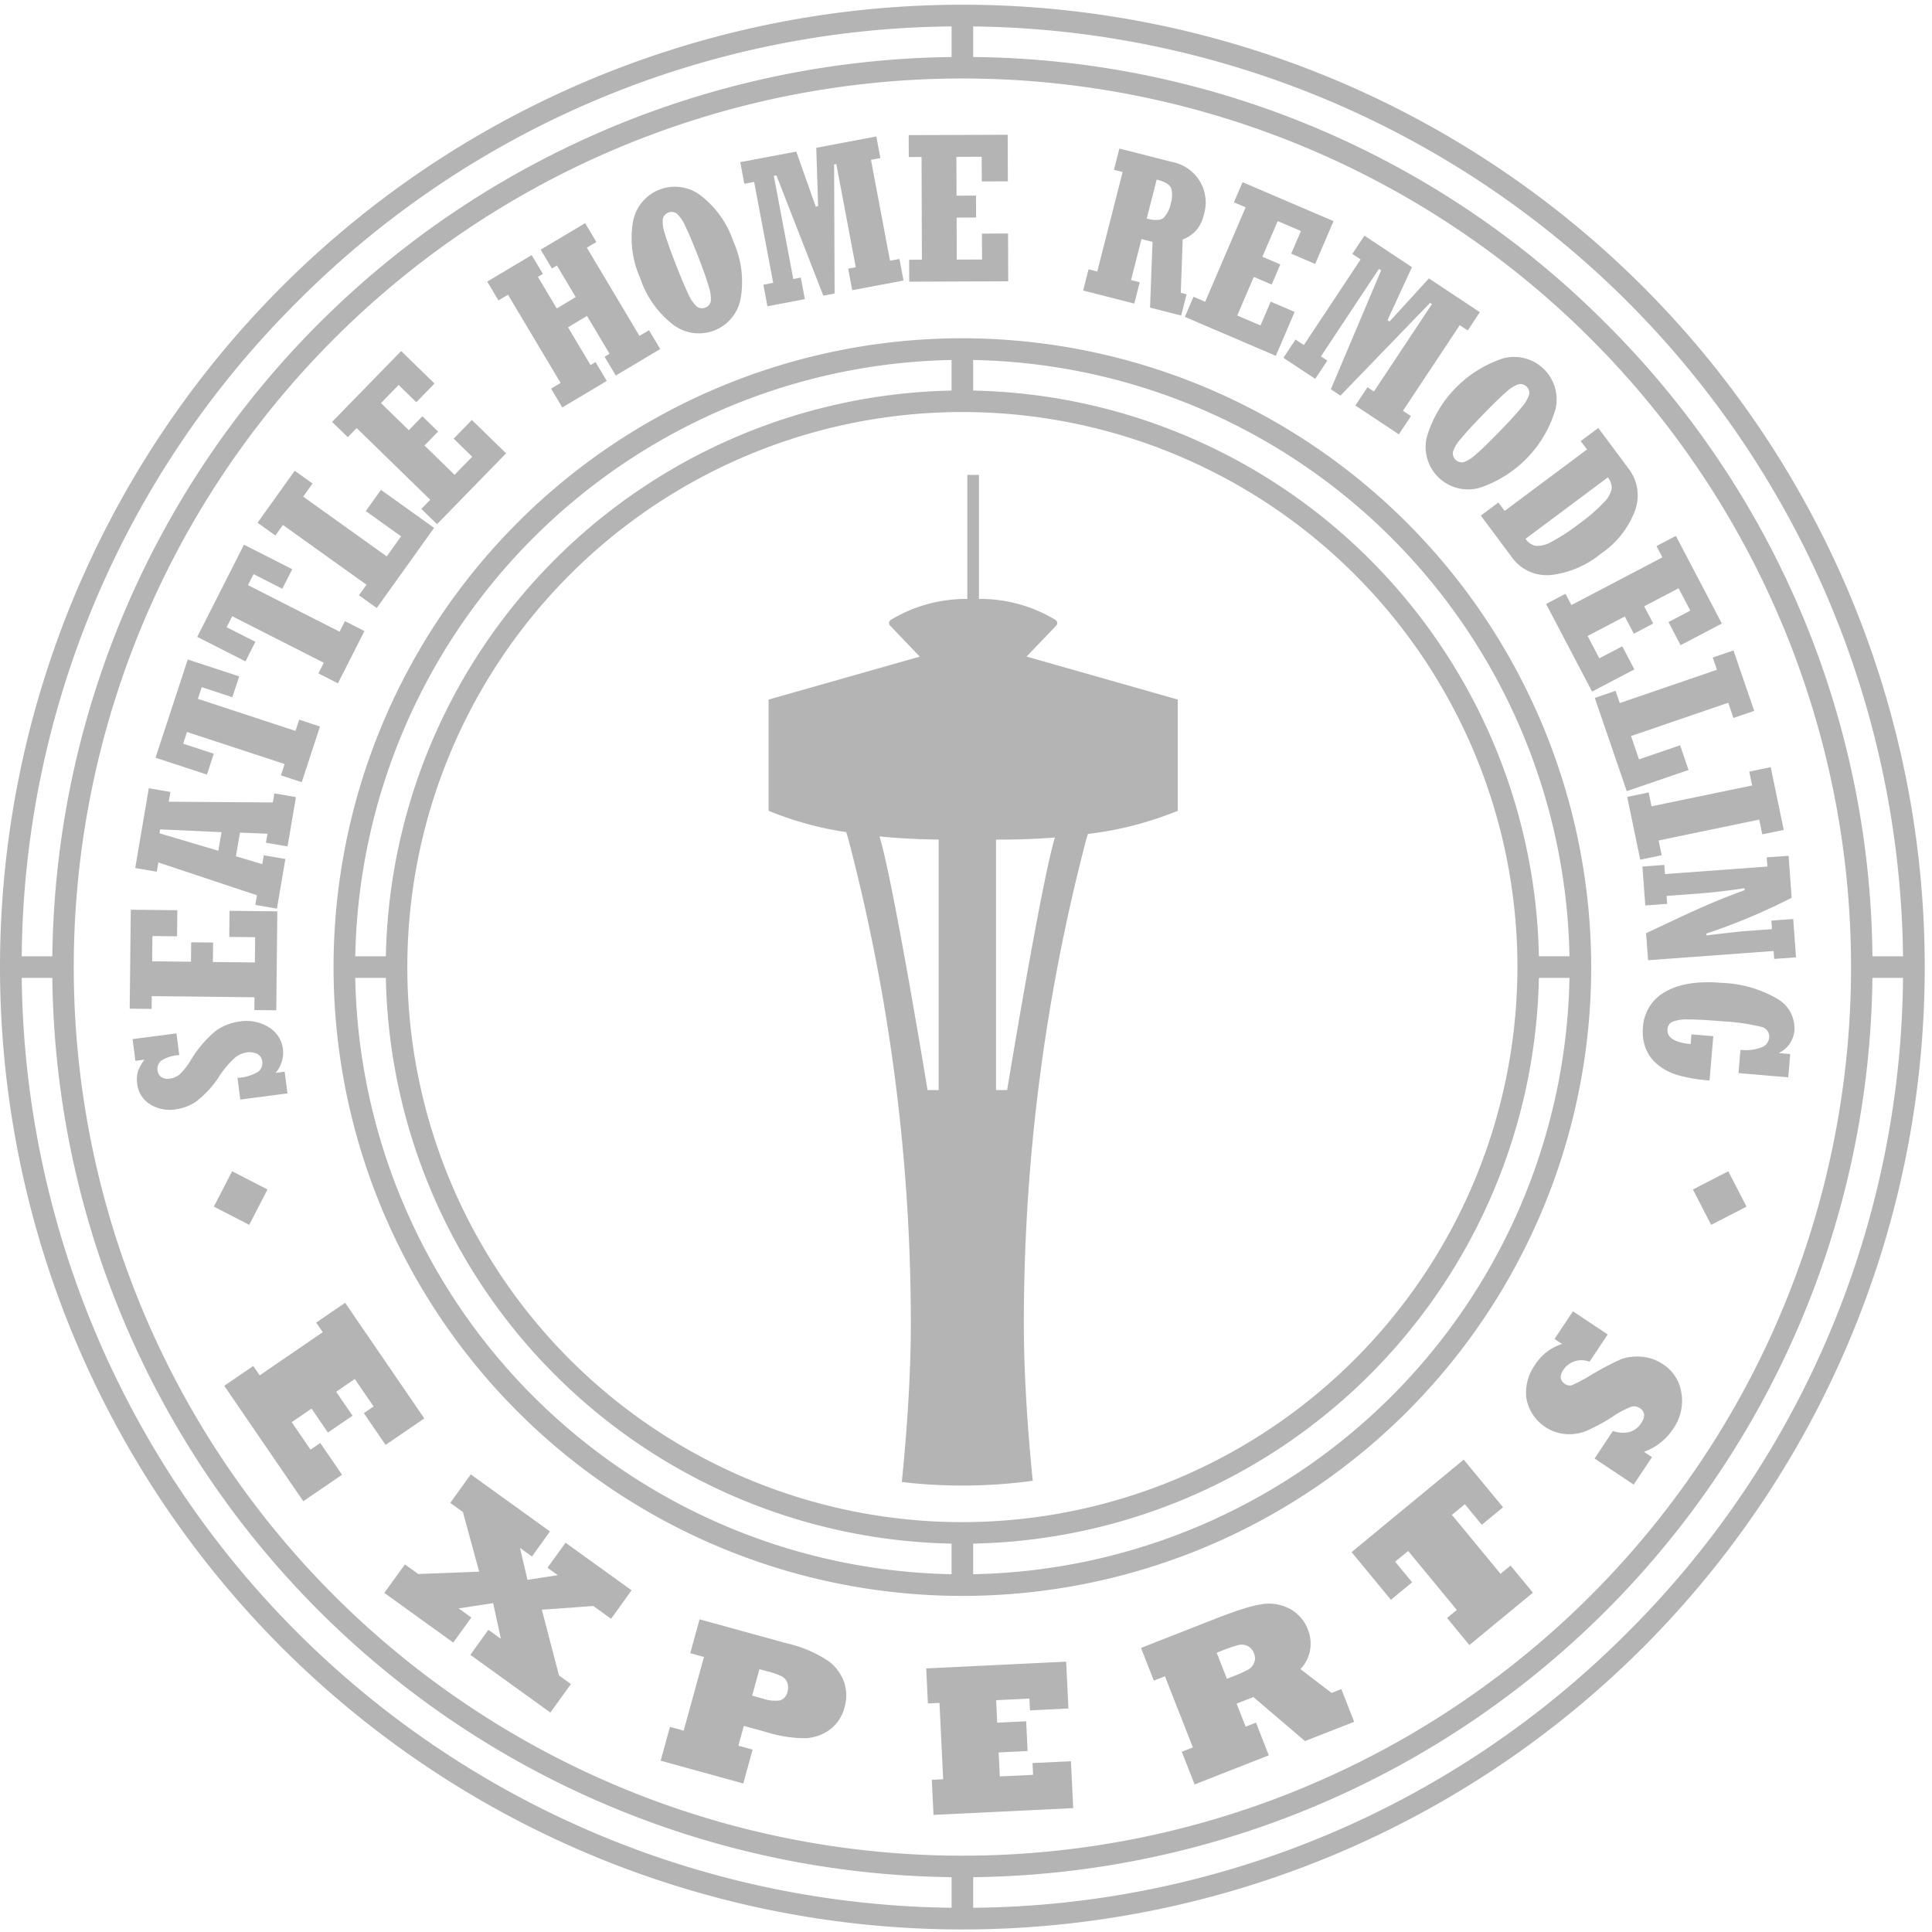 <svg xmlns="http://www.w3.org/2000/svg" xmlns:xlink="http://www.w3.org/1999/xlink" width="242" height="242" viewBox="0 0 242 242">
  <defs>
    <clipPath id="clip-path">
      <rect id="Rectangle_27079" data-name="Rectangle 27079" width="242" height="242" fill="#b4b4b5"/>
    </clipPath>
  </defs>
  <g id="Group_25192" data-name="Group 25192" transform="translate(0 0.425)">
    <path id="Path_22954" data-name="Path 22954" d="M82.527,378.519l4.849-3.319-9.914-14.482L73.834,363.2l.821,1.2-7.9,5.409-.806-1.177-3.629,2.484,9.9,14.461,4.849-3.32-2.723-3.977-1.221.835-2.357-3.443,2.484-1.7,2.052,3,3.084-2.111-2.051-3,2.332-1.6,2.357,3.443-1.221.836Z" transform="translate(-34.229 -197.957)" fill="#b4b4b5"/>
    <path id="Path_22955" data-name="Path 22955" d="M127.237,420.1l1.286.927-3.793.586-.931-3.992,1.489,1.073,2.262-3.139-9.921-7.15-2.571,3.568,1.586,1.143,2.037,7.474-7.634.293-1.671-1.2L106.8,423.25l8.635,6.224,2.262-3.139-1.586-1.142,4.32-.664L121.4,429l-1.564-1.127-2.262,3.139,10.027,7.227,2.571-3.568-1.489-1.073-2.151-8.241,6.442-.468,2.228,1.606,2.571-3.568-8.27-5.96Z" transform="translate(-58.661 -224.151)" fill="#b4b4b5"/>
    <g id="Group_25154" data-name="Group 25154" transform="translate(0 -0.425)">
      <g id="Group_25153" data-name="Group 25153" clip-path="url(#clip-path)">
        <path id="Path_22956" data-name="Path 22956" d="M204.6,453.9a15.733,15.733,0,0,0-5.275-2.233l-10.86-2.99-1.168,4.239,1.719.474-2.542,9.23-1.719-.473-1.167,4.24,10.351,2.851,1.168-4.24-1.782-.491.683-2.483,2.763.76a16.321,16.321,0,0,0,4.989.785,5.64,5.64,0,0,0,3.057-1.1,5.067,5.067,0,0,0,1.823-2.84,5.262,5.262,0,0,0-.047-3.013A5.64,5.64,0,0,0,204.6,453.9m-5.12,3.822a1.377,1.377,0,0,1-.966,1.117,4.825,4.825,0,0,1-2.128-.23l-1.337-.368.915-3.323,1.069.295a9.3,9.3,0,0,1,1.7.591,1.454,1.454,0,0,1,.706.77,1.755,1.755,0,0,1,.04,1.148" transform="translate(-100.837 -245.842)" fill="#b4b4b5"/>
        <path id="Path_22957" data-name="Path 22957" d="M270.694,473.132l.072,1.477-4.169.2-.145-3.008,3.627-.176L269.9,467.9l-3.627.175-.137-2.822,4.168-.2.072,1.477,4.815-.233-.284-5.869-17.53.848.213,4.393,1.451-.071.462,9.563-1.424.069.212,4.393,17.5-.847-.284-5.87Z" transform="translate(-141.362 -252.294)" fill="#b4b4b5"/>
        <path id="Path_22958" data-name="Path 22958" d="M340.945,455.51l-3.9-2.982a4.439,4.439,0,0,0,1.189-2.283,4.72,4.72,0,0,0-.258-2.679,4.875,4.875,0,0,0-2.338-2.629,5.568,5.568,0,0,0-3.565-.515,14.825,14.825,0,0,0-1.485.335q-.795.219-1.88.6t-2.34.87l-9.292,3.65,1.608,4.093,1.389-.545,3.5,8.911-1.389.545,1.608,4.093,9.292-3.65-1.608-4.093-1.29.507-1.135-2.888,2.1-.825,6.466,5.519,6.158-2.419-1.607-4.093Zm-9.7-3.781a1.7,1.7,0,0,1-.741.859,15.435,15.435,0,0,1-1.932.859l-.737.289-1.28-3.257.6-.236a17.352,17.352,0,0,1,2.1-.725,1.724,1.724,0,0,1,1.164.11,1.565,1.565,0,0,1,.8.908,1.518,1.518,0,0,1,.029,1.194" transform="translate(-174.155 -243.457)" fill="#b4b4b5"/>
        <path id="Path_22959" data-name="Path 22959" d="M394.243,418.6l-6.094-7.385,1.62-1.336,2.127,2.577,2.658-2.193-4.924-5.969-14.046,11.59,4.925,5.969,2.659-2.193-2.127-2.577,1.63-1.345,6.094,7.385-1.222,1.009,2.8,3.391,7.955-6.564-2.8-3.392Z" transform="translate(-206.287 -221.465)" fill="#b4b4b5"/>
        <path id="Path_22960" data-name="Path 22960" d="M437.162,375.073a1.265,1.265,0,0,1,1.143.142q.989.659.169,1.89-1.135,1.7-3.545.987l-2.291,3.44,4.9,3.265,2.292-3.44-1-.666a7.267,7.267,0,0,0,3.636-2.862,6.053,6.053,0,0,0,1.049-4.506,5.135,5.135,0,0,0-2.3-3.6,5.62,5.62,0,0,0-2.733-.947,6.2,6.2,0,0,0-1.382.039,4.831,4.831,0,0,0-1.232.314,36.533,36.533,0,0,0-3.643,1.921,20.155,20.155,0,0,1-2.392,1.279.958.958,0,0,1-.9-.143q-.956-.636-.209-1.758a2.739,2.739,0,0,1,3.281-1.02l2.277-3.418-4.353-2.9-2.306,3.462.945.629a6.252,6.252,0,0,0-3.412,2.646,5.968,5.968,0,0,0-1.057,4.183,5.466,5.466,0,0,0,4.961,4.463,5.7,5.7,0,0,0,2.486-.375,21.8,21.8,0,0,0,3.292-1.774,12.182,12.182,0,0,1,2.329-1.258" transform="translate(-232.904 -198.838)" fill="#b4b4b5"/>
        <path id="Path_22961" data-name="Path 22961" d="M205.784,35.307A120.545,120.545,0,1,0,35.308,205.784,120.545,120.545,0,1,0,205.784,35.307m32.586,83.886h-3.832a113.236,113.236,0,0,0-33.375-79.264h0A113.234,113.234,0,0,0,121.9,6.553V2.721A117.81,117.81,0,0,1,238.37,119.193M120.546,231.85a111.3,111.3,0,0,1-78.7-190.008,111.3,111.3,0,0,1,157.408,0h0a111.3,111.3,0,0,1-78.7,190.008M37.22,37.219a117.045,117.045,0,0,1,81.974-34.5V6.553A113.98,113.98,0,0,0,6.554,119.193H2.721a117.041,117.041,0,0,1,34.5-81.974M2.721,121.9H6.554a113.979,113.979,0,0,0,112.64,112.64v3.832A117.811,117.811,0,0,1,2.721,121.9m201.151,81.974a117.04,117.04,0,0,1-81.974,34.5v-3.832A113.978,113.978,0,0,0,234.538,121.9h3.832a117.041,117.041,0,0,1-34.5,81.974" transform="translate(0 0.591)" fill="#b4b4b5"/>
        <path id="Path_22962" data-name="Path 22962" d="M171.454,92.687a78.766,78.766,0,1,0,78.767,78.766,78.856,78.856,0,0,0-78.767-78.766M247.5,170.1h-3.832a72.311,72.311,0,0,0-70.86-70.86V95.409A76.147,76.147,0,0,1,247.5,170.1m-76.045,70.878a69.525,69.525,0,1,1,69.525-69.525,69.6,69.6,0,0,1-69.525,69.525M170.1,95.409v3.832a72.312,72.312,0,0,0-70.86,70.86H95.409A76.148,76.148,0,0,1,170.1,95.409m-74.693,77.4h3.832a72.312,72.312,0,0,0,70.86,70.86V247.5a76.148,76.148,0,0,1-74.693-74.693m77.4,74.693v-3.832a72.311,72.311,0,0,0,70.86-70.86H247.5A76.147,76.147,0,0,1,172.806,247.5" transform="translate(-50.908 -50.317)" fill="#b4b4b5"/>
        <rect id="Rectangle_27077" data-name="Rectangle 27077" width="4.985" height="4.985" transform="matrix(0.458, -0.889, 0.889, 0.458, 26.789, 151.141)" fill="#b4b4b5"/>
        <rect id="Rectangle_27078" data-name="Rectangle 27078" width="4.985" height="4.985" transform="translate(212.052 148.992) rotate(-27.253)" fill="#b4b4b5"/>
        <path id="Path_22963" data-name="Path 22963" d="M49.731,286.968a2.984,2.984,0,0,1,1.372-.6,2.178,2.178,0,0,1,1.373.187,1.2,1.2,0,0,1,.611.944,1.378,1.378,0,0,1-.467,1.245,5.336,5.336,0,0,1-2.638.8l.356,2.721,5.911-.773-.356-2.722-1.139.149a3.854,3.854,0,0,0,.924-2.966A3.7,3.7,0,0,0,53.9,283.2a5.308,5.308,0,0,0-3.659-.712,6.507,6.507,0,0,0-2.988,1.176,14.591,14.591,0,0,0-3.17,3.745,8.575,8.575,0,0,1-1.325,1.687,2.366,2.366,0,0,1-1.277.55,1.449,1.449,0,0,1-1.027-.194,1.106,1.106,0,0,1-.48-.819,1.323,1.323,0,0,1,.444-1.229,4.59,4.59,0,0,1,2.276-.71l-.356-2.721-5.494.719.356,2.722,1.139-.15a5.076,5.076,0,0,0-.855,1.58,3.793,3.793,0,0,0-.061,1.45A3.45,3.45,0,0,0,39,292.835a4.641,4.641,0,0,0,3.272.653,6.108,6.108,0,0,0,2.49-.944,12.493,12.493,0,0,0,2.969-3.241,11.6,11.6,0,0,1,2-2.335" transform="translate(-20.237 -154.534)" fill="#b4b4b5"/>
        <path id="Path_22964" data-name="Path 22964" d="M38.806,262.31l12.867.141-.017,1.6,2.745.03.135-12.394-5.986-.065-.036,3.268,3.243.035-.035,3.166-5.259-.058.027-2.438-2.744-.031L43.717,258l-4.864-.053.035-3.166,3.089.034.036-3.268-5.834-.064-.136,12.394,2.745.03Z" transform="translate(-19.797 -137.534)" fill="#b4b4b5"/>
        <path id="Path_22965" data-name="Path 22965" d="M40.47,227.027l12.352,4.114-.206,1.208,2.706.462,1.059-6.217-2.705-.461-.19,1.113-3.3-.993.505-2.964,3.446.139-.192,1.132,2.705.461,1.053-6.179L55,218.38l-.193,1.133-13.038-.092.21-1.226-2.706-.461-1.7,9.992,2.705.461Zm.227-4.142,7.684.348-.4,2.331-7.371-2.189Z" transform="translate(-20.634 -118.998)" fill="#b4b4b5"/>
        <path id="Path_22966" data-name="Path 22966" d="M50.516,193.755,46.683,192.5l.481-1.468,12.225,4.014-.466,1.419,2.607.856,2.291-6.974-2.608-.856-.462,1.407-12.225-4.014.482-1.467,3.833,1.258.856-2.608-6.441-2.114-4.038,12.3,6.44,2.115Z" transform="translate(-23.738 -99.344)" fill="#b4b4b5"/>
        <path id="Path_22967" data-name="Path 22967" d="M62.082,162.219l-3.6-1.827.7-1.377,11.472,5.828-.677,1.332,2.447,1.243,3.324-6.544-2.447-1.243-.671,1.32-11.472-5.828.7-1.377,3.6,1.827,1.243-2.447-6.044-3.07L54.8,161.6l6.043,3.07Z" transform="translate(-30.096 -81.827)" fill="#b4b4b5"/>
        <path id="Path_22968" data-name="Path 22968" d="M74.747,136.295l10.465,7.487-.943,1.319,2.232,1.6,7.183-10.039L87.028,131.9l-1.9,2.658,4.423,3.164-1.8,2.512-10.465-7.487,1.173-1.641-2.232-1.6-4.657,6.51,2.232,1.6Z" transform="translate(-39.31 -70.54)" fill="#b4b4b5"/>
        <path id="Path_22969" data-name="Path 22969" d="M95.36,105.885l9.214,8.981-1.113,1.143,1.965,1.916,8.652-8.877-4.288-4.178-2.281,2.34,2.322,2.263-2.21,2.267-3.766-3.671,1.7-1.746-1.965-1.916-1.7,1.746-3.483-3.395,2.21-2.267,2.212,2.156,2.281-2.341-4.178-4.071-8.651,8.877,1.965,1.916Z" transform="translate(-50.685 -52.266)" fill="#b4b4b5"/>
        <path id="Path_22970" data-name="Path 22970" d="M137.99,69.665l6.593,11.05-1.194.713,1.406,2.357,5.569-3.323-1.406-2.357-.625.373-2.826-4.736,2.379-1.419,2.826,4.736-.625.373,1.406,2.357,5.569-3.323-1.407-2.357-1.195.713-6.593-11.05,1.195-.713L147.655,60.7l-5.569,3.323,1.406,2.357.625-.373,2.361,3.958L144.1,71.385l-2.361-3.957.625-.373L140.957,64.7l-5.569,3.323,1.407,2.357Z" transform="translate(-74.361 -32.749)" fill="#b4b4b5"/>
        <path id="Path_22971" data-name="Path 22971" d="M180.67,67.82a5.315,5.315,0,0,0,8.486-3.3,12.272,12.272,0,0,0-.9-7.053,12.238,12.238,0,0,0-4.1-5.8,5.329,5.329,0,0,0-8.5,3.311,12.314,12.314,0,0,0,.91,7.035,12.272,12.272,0,0,0,4.1,5.809m-1.263-13.246a1.131,1.131,0,0,1,1.723-.67,4.517,4.517,0,0,1,1.061,1.534q.6,1.2,1.6,3.771t1.366,3.863a4.522,4.522,0,0,1,.255,1.848,1.132,1.132,0,0,1-1.723.67,4.381,4.381,0,0,1-1.061-1.534q-.6-1.2-1.6-3.773t-1.372-3.861a4.385,4.385,0,0,1-.255-1.848" transform="translate(-96.375 -27.171)" fill="#b4b4b5"/>
        <path id="Path_22972" data-name="Path 22972" d="M207.445,42.315l2.387,12.644-1.23.232.509,2.7L213.8,57l-.509-2.7-.941.178-2.439-12.92.326-.062,5.872,15.065,1.416-.267-.064-16.162.277-.052,2.439,12.92-.953.18.509,2.7,6.422-1.213-.509-2.7-1.179.222-2.387-12.644,1.18-.223-.509-2.7-7.524,1.42.234,7.309-.3.057-2.439-6.892-7.016,1.325.508,2.7Z" transform="translate(-112.983 -19.529)" fill="#b4b4b5"/>
        <path id="Path_22973" data-name="Path 22973" d="M254.128,38.92l.047,12.867-1.6.006.011,2.744,12.4-.046-.022-5.986-3.268.012.012,3.243-3.166.012-.019-5.259,2.438-.009-.009-2.745-2.439.009-.018-4.864,3.166-.012.011,3.089,3.268-.012-.021-5.834-12.4.046.01,2.745Z" transform="translate(-138.697 -19.256)" fill="#b4b4b5"/>
        <path id="Path_22974" data-name="Path 22974" d="M308.079,56.719l-1.089-.278L308.3,51.3l1.385.353-.313,8.233,3.9.995.679-2.66-.73-.186.243-6.683a4.468,4.468,0,0,0,1.731-1.186,4.8,4.8,0,0,0,.924-1.945,5.16,5.16,0,0,0-3.988-6.576l-6.6-1.684-.678,2.659,1.088.278-3.18,12.468-1.089-.277-.678,2.659,6.407,1.634Zm2.123-12.87q1.6.407,1.829,1.118a3.374,3.374,0,0,1-.057,1.85,3.562,3.562,0,0,1-.906,1.824q-.566.489-2.112.094Z" transform="translate(-165.319 -21.355)" fill="#b4b4b5"/>
        <path id="Path_22975" data-name="Path 22975" d="M331.8,64.292l-1.467-.628-1.08,2.523,11.394,4.879,2.356-5.5-3-1.286-1.277,2.98-2.91-1.246,2.07-4.835,2.242.96,1.08-2.523-2.241-.96,1.915-4.471,2.91,1.246-1.216,2.84,3,1.286,2.3-5.363-11.395-4.879L335.4,51.835l1.467.628Z" transform="translate(-180.839 -26.494)" fill="#b4b4b5"/>
        <path id="Path_22976" data-name="Path 22976" d="M359.207,77.882l-1.043-.691-1.517,2.288,3.979,2.638,1.517-2.287-.8-.529,7.266-10.959.277.184-6.3,14.891,1.2.8,11.23-11.624.234.156L367.984,83.7l-.809-.536-1.517,2.288,5.447,3.612,1.517-2.288-1-.663,7.111-10.724,1,.663,1.517-2.288-6.38-4.231-4.932,5.4-.255-.169,3.06-6.64-5.951-3.946-1.517,2.287,1.042.691Z" transform="translate(-195.887 -34.659)" fill="#b4b4b5"/>
        <path id="Path_22977" data-name="Path 22977" d="M396.324,107.961a5.315,5.315,0,0,0,6.538,6.338,14.72,14.72,0,0,0,9.6-9.9,5.33,5.33,0,0,0-6.552-6.342,14.762,14.762,0,0,0-9.587,9.908m7-2.811q1.921-1.982,2.937-2.856a4.382,4.382,0,0,1,1.574-1,1.132,1.132,0,0,1,1.328,1.287,4.543,4.543,0,0,1-.953,1.6q-.837,1.047-2.759,3.029t-2.942,2.852a4.514,4.514,0,0,1-1.574,1,1.132,1.132,0,0,1-1.328-1.287,4.387,4.387,0,0,1,.953-1.6q.842-1.043,2.764-3.025" transform="translate(-217.613 -53.173)" fill="#b4b4b5"/>
        <path id="Path_22978" data-name="Path 22978" d="M414.491,128.011l-.786-1.054-2.2,1.641,3.8,5.1a5.386,5.386,0,0,0,4.9,2.346A11.961,11.961,0,0,0,426.5,133.4a11.327,11.327,0,0,0,4.323-5.446,5.5,5.5,0,0,0-.808-5.235l-3.8-5.1-2.2,1.641.786,1.054Zm12.924-4.2a2.131,2.131,0,0,1,.488,1.348,3.225,3.225,0,0,1-.946,1.733,20.619,20.619,0,0,1-3.141,2.726,24.454,24.454,0,0,1-3.487,2.275,3.43,3.43,0,0,1-1.973.492,2.075,2.075,0,0,1-1.254-.88Z" transform="translate(-226.017 -64.013)" fill="#b4b4b5"/>
        <path id="Path_22979" data-name="Path 22979" d="M432.814,156.271l-.741-1.413-2.43,1.275L435.4,167.11l5.3-2.78-1.517-2.894-2.872,1.506-1.47-2.8,4.658-2.442,1.132,2.159,2.431-1.275-1.132-2.159,4.307-2.259,1.47,2.8-2.736,1.435,1.517,2.894,5.167-2.709L445.9,147.607l-2.43,1.274.741,1.413Z" transform="translate(-235.979 -80.482)" fill="#b4b4b5"/>
        <path id="Path_22980" data-name="Path 22980" d="M458.48,181.857l-12.174,4.17-.526-1.533-2.6.889,4,11.678,7.741-2.651-1.058-3.092-5.145,1.762-1-2.922,12.173-4.17.654,1.908,2.6-.889-2.594-7.572-2.6.889Z" transform="translate(-243.417 -97.963)" fill="#b4b4b5"/>
        <path id="Path_22981" data-name="Path 22981" d="M467.826,214.163l-12.6,2.613-.36-1.738-2.687.558,1.63,7.862,2.688-.557-.383-1.85,12.6-2.613.383,1.85,2.687-.557-1.63-7.862-2.687.558Z" transform="translate(-248.357 -115.777)" fill="#b4b4b5"/>
        <path id="Path_22982" data-name="Path 22982" d="M472.064,237.85l-12.833.943-.083-1.146-2.737.2.358,4.876,2.737-.2-.073-.993,3.577-.263q3.03-.222,6.182-.7l.018.242q-2.307.835-4.379,1.724t-4.4,1.993l-3.564,1.67.249,3.386,15.723-1.155.073.993,2.737-.2-.352-4.8-2.737.2.078,1.069-3.577.263q-.6.044-4.621.519l-.017-.229a76.337,76.337,0,0,0,10.679-4.484l-.386-5.258-2.737.2Z" transform="translate(-250.681 -129.307)" fill="#b4b4b5"/>
        <path id="Path_22983" data-name="Path 22983" d="M473.314,273.7a14.815,14.815,0,0,0-6.911-1.969q-4.49-.381-7.056,1.105a5.369,5.369,0,0,0-2.815,4.425,5.952,5.952,0,0,0,.311,2.6,4.942,4.942,0,0,0,1.46,2.051,7.1,7.1,0,0,0,2.531,1.355,19.385,19.385,0,0,0,4.035.688l.47-5.546-2.736-.232-.1,1.221q-3.036-.3-2.9-1.848a1.1,1.1,0,0,1,.591-.936,4.713,4.713,0,0,1,1.969-.3q1.43-.014,4.359.235a26.031,26.031,0,0,1,4.8.682,1.248,1.248,0,0,1,1.02,1.349,1.471,1.471,0,0,1-.969,1.231,5.638,5.638,0,0,1-2.633.308l-.247,2.913,6.233.528.247-2.913-1.361-.115,0-.051a3.461,3.461,0,0,0,1.882-2.71,4.255,4.255,0,0,0-2.173-4.066" transform="translate(-250.733 -148.616)" fill="#b4b4b5"/>
        <path id="Path_22984" data-name="Path 22984" d="M249.6,149.543a.47.47,0,0,0-.069-.718,18.326,18.326,0,0,0-9.6-2.634V130.659h-1.46v15.533a18.323,18.323,0,0,0-9.595,2.634.47.47,0,0,0-.068.718l3.708,3.876L213.578,158.8v13.927a41.128,41.128,0,0,0,9.729,2.676l.277.933a239.42,239.42,0,0,1,7.814,60.5c0,6.208-.43,13.009-1.131,19.973a65.2,65.2,0,0,0,16.4-.154c-.691-6.911-1.116-13.657-1.116-19.819a239.432,239.432,0,0,1,7.814-60.5l.21-.7a43.481,43.481,0,0,0,11.257-2.9V158.8l-18.941-5.386Zm-16.108,58.171s-4.3-26.153-6-31.7c-.008-.025-.016-.046-.023-.071,2.8.276,5.388.372,7.416.392v31.378Zm15.951-31.637c-1.717,5.671-5.982,31.637-5.982,31.637h-1.392V176.338c1.849.014,4.447-.03,7.374-.261" transform="translate(-117.307 -71.173)" fill="#b4b4b5"/>
      </g>
    </g>
  </g>
</svg>
